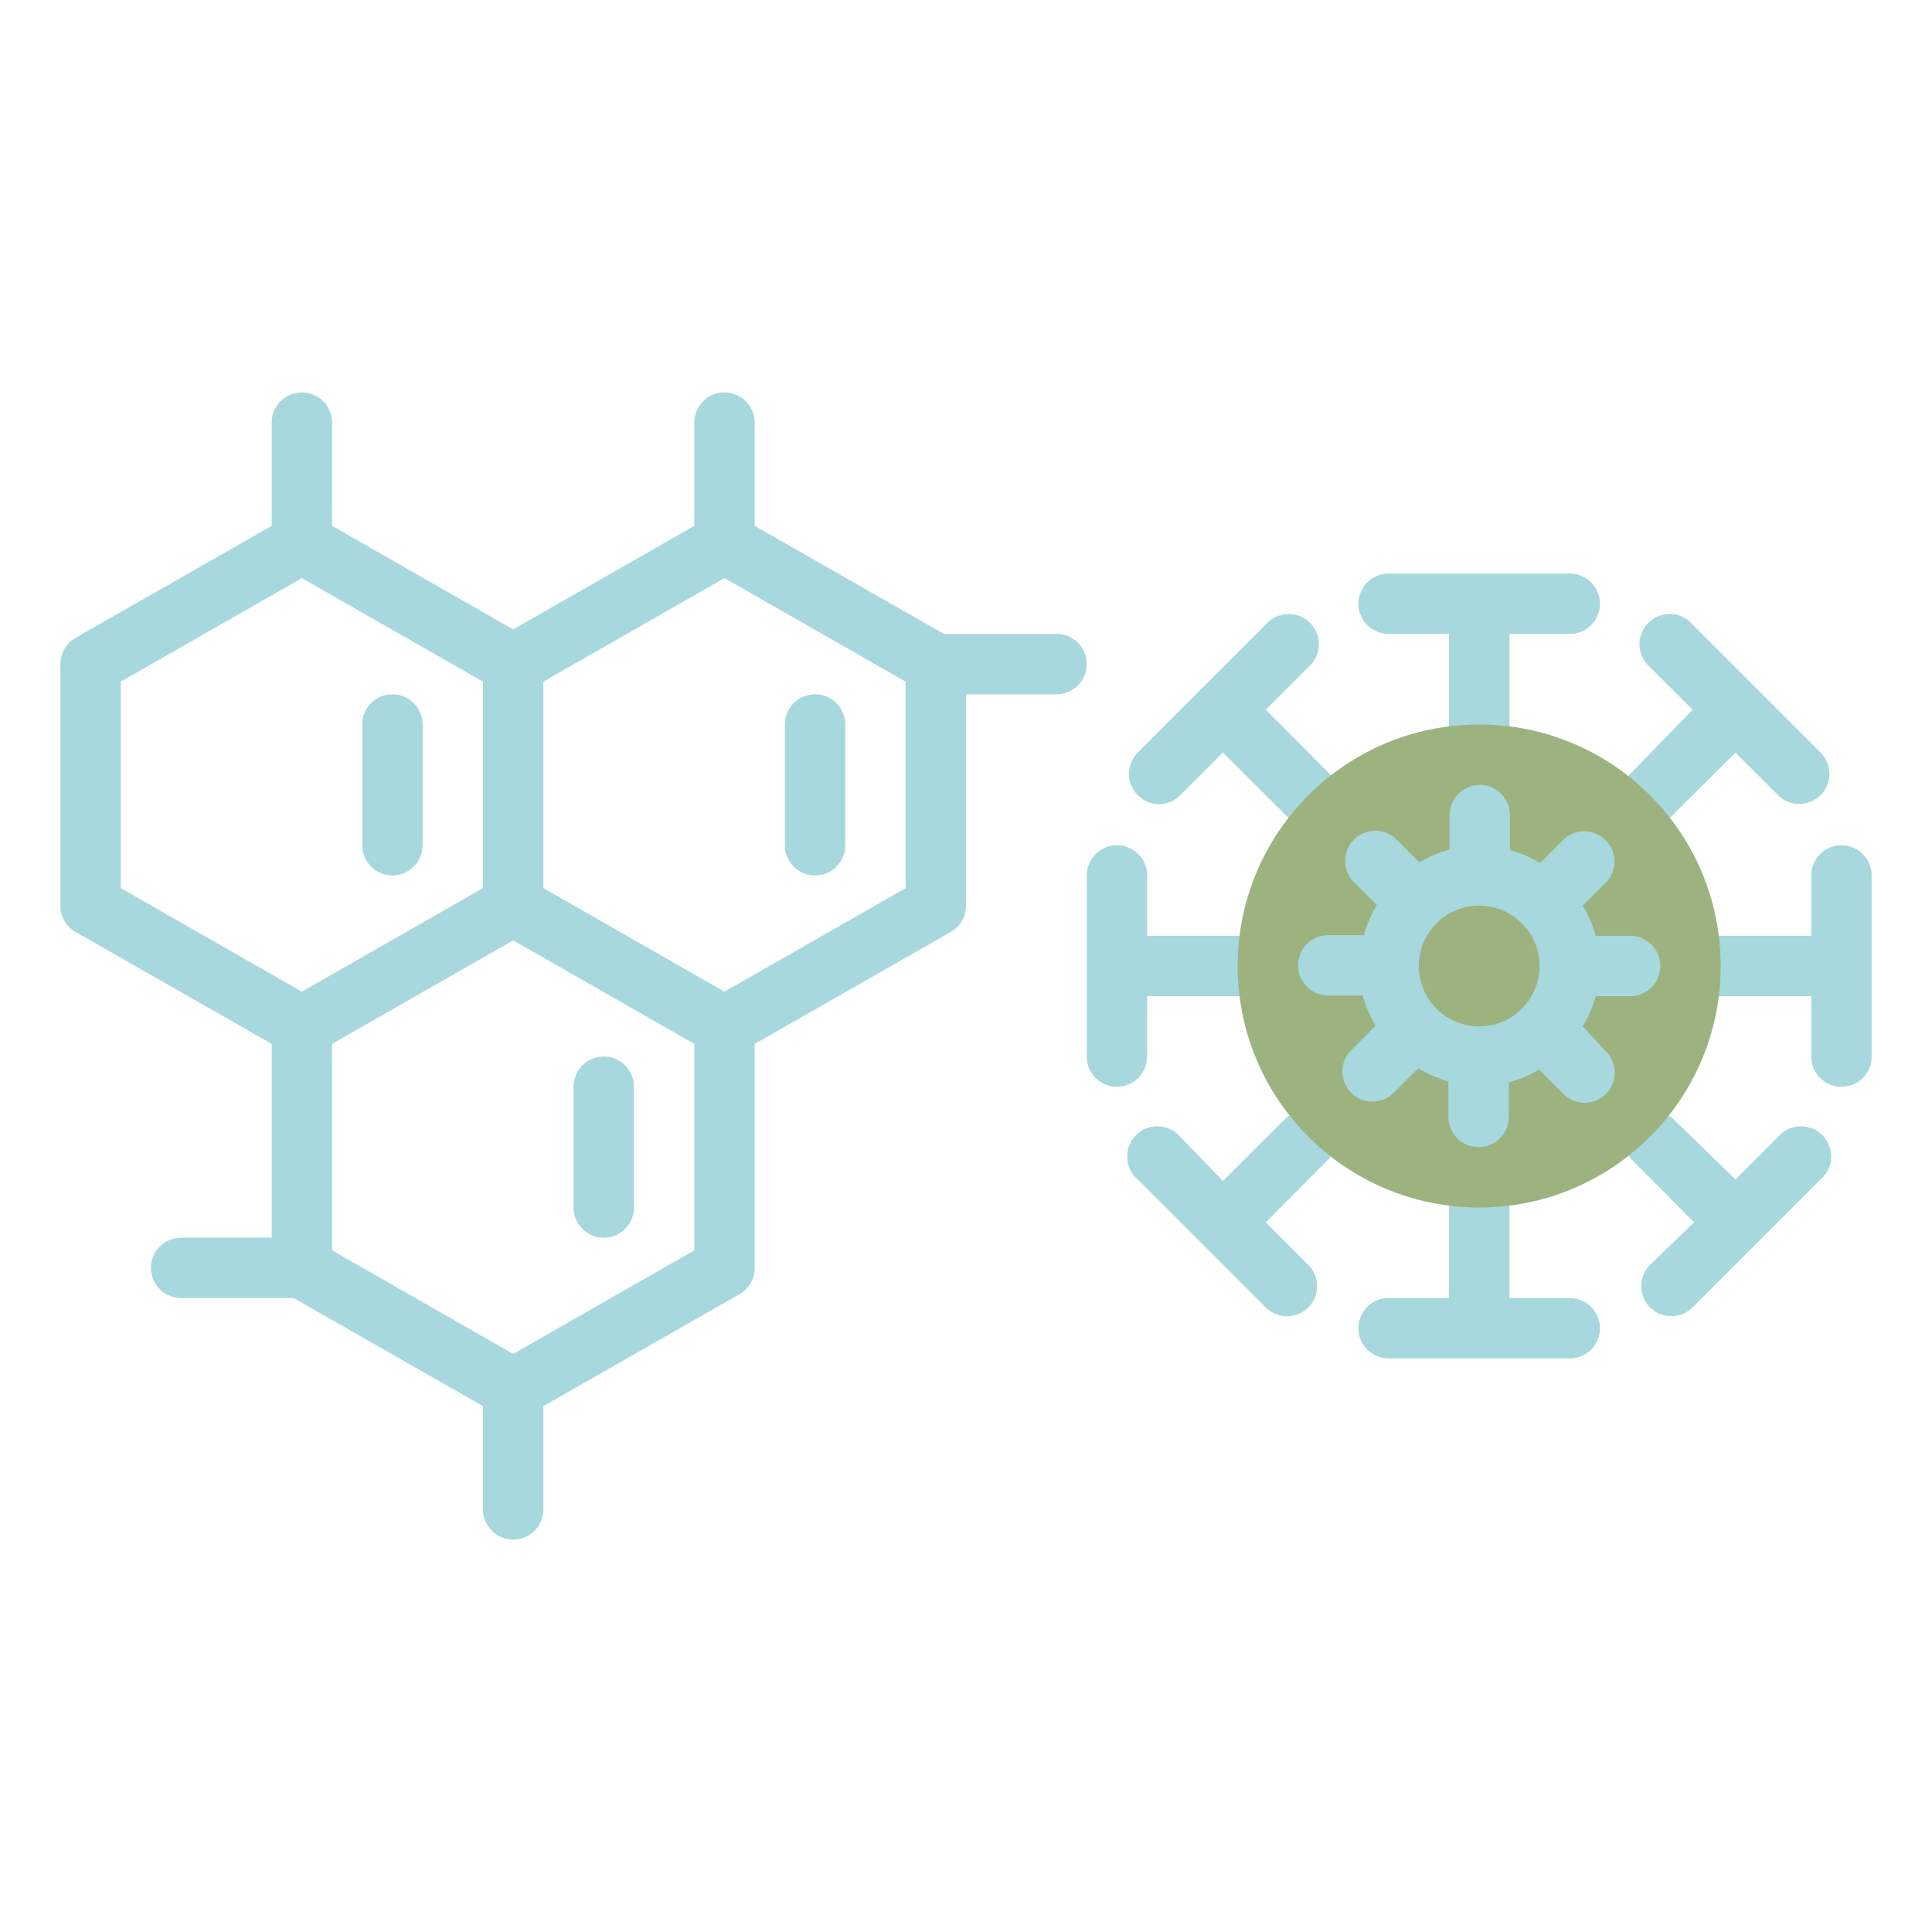 <svg data-name="Layer 1" viewBox="0 0 64 64" xmlns="http://www.w3.org/2000/svg"><path d="M46 21h2v3a1 1 0 0 0 2 0v-3h2a1 1 0 0 0 0-2h-6a1 1 0 0 0 0 2ZM38 35v-2h3a1 1 0 0 0 0-2h-3v-2a1 1 0 0 0-2 0v6a1 1 0 0 0 2 0ZM52 43h-2v-3a1 1 0 0 0-2 0v3h-2a1 1 0 0 0 0 2h6a1 1 0 0 0 0-2ZM61 28a1 1 0 0 0-1 1v2h-3a1 1 0 0 0 0 2h3v2a1 1 0 0 0 2 0v-6a1 1 0 0 0-1-1ZM54.66 27.34a1 1 0 0 0 .7-.29l2.13-2.12 1.41 1.41a1 1 0 0 0 1.41 0 1 1 0 0 0 0-1.41l-4.24-4.24a1 1 0 1 0-1.41 1.41l1.41 1.41L54 25.64a1 1 0 0 0 0 1.41 1 1 0 0 0 .66.29ZM42.64 37l-2.13 2.12-1.41-1.46a1 1 0 1 0-1.41 1.41l4.24 4.24a1 1 0 0 0 1.41 0 1 1 0 0 0 0-1.41l-1.41-1.41 2.12-2.13A1 1 0 0 0 42.64 37ZM38.39 26.64a1 1 0 0 0 .71-.3l1.41-1.41 2.13 2.12a1 1 0 0 0 .7.29 1 1 0 0 0 .71-.29 1 1 0 0 0 0-1.41l-2.12-2.13 1.41-1.41a1 1 0 1 0-1.41-1.41l-4.24 4.24a1 1 0 0 0 0 1.41 1 1 0 0 0 .7.3ZM58.9 37.66l-1.41 1.41L55.36 37A1 1 0 0 0 54 38.36l2.12 2.13-1.46 1.41a1 1 0 0 0 0 1.41 1 1 0 0 0 1.41 0l4.24-4.24a1 1 0 1 0-1.41-1.41ZM35 21h-3.73L25 17.42V14a1 1 0 0 0-2 0v3.42l-6 3.43-6-3.43V14a1 1 0 0 0-2 0v3.42l-6.5 3.71A1 1 0 0 0 2 22v8a1 1 0 0 0 .5.87L9 34.58V41H6a1 1 0 0 0 0 2h3.73L16 46.58V50a1 1 0 0 0 2 0v-3.42l6.5-3.71A1 1 0 0 0 25 42v-7.42l6.5-3.71A1 1 0 0 0 32 30v-7h3a1 1 0 0 0 0-2ZM4 22.58l6-3.43 6 3.43v6.84l-6 3.43-6-3.43Zm13 22.27-6-3.43v-6.84l6-3.43 6 3.43v6.84Zm13-15.43-6 3.43-6-3.43v-6.84l6-3.43 6 3.43Z" fill="#a7d8dd" class="fill-000000"></path><path d="M13 29a1 1 0 0 0 1-1v-4a1 1 0 0 0-2 0v4a1 1 0 0 0 1 1ZM27 29a1 1 0 0 0 1-1v-4a1 1 0 0 0-2 0v4a1 1 0 0 0 1 1ZM20 35a1 1 0 0 0-1 1v4a1 1 0 0 0 2 0v-4a1 1 0 0 0-1-1Z" fill="#a7d8dd" class="fill-000000"></path><circle cx="49" cy="32" r="8" fill="#9cb380" class="fill-51ad42"></circle><path d="M52.43 34a4.17 4.17 0 0 0 .43-1H54a1 1 0 0 0 0-2h-1.14a4.17 4.17 0 0 0-.43-1l.81-.81a1 1 0 0 0-1.41-1.41l-.81.81a4.17 4.17 0 0 0-1-.43V27a1 1 0 0 0-2 0v1.14a4.17 4.17 0 0 0-1 .43l-.81-.81a1 1 0 0 0-1.41 1.41l.81.81a4.17 4.17 0 0 0-.43 1H44a1 1 0 0 0 0 2h1.14a4.17 4.17 0 0 0 .43 1l-.81.81a1 1 0 0 0 0 1.41 1 1 0 0 0 1.41 0l.81-.81a4.17 4.17 0 0 0 1 .43V37a1 1 0 0 0 2 0v-1.14a4.17 4.17 0 0 0 1-.43l.81.81a1 1 0 0 0 1.41 0 1 1 0 0 0 0-1.41ZM49 34a2 2 0 1 1 2-2 2 2 0 0 1-2 2Z" fill="#a7d8dd" class="fill-000000"></path></svg>